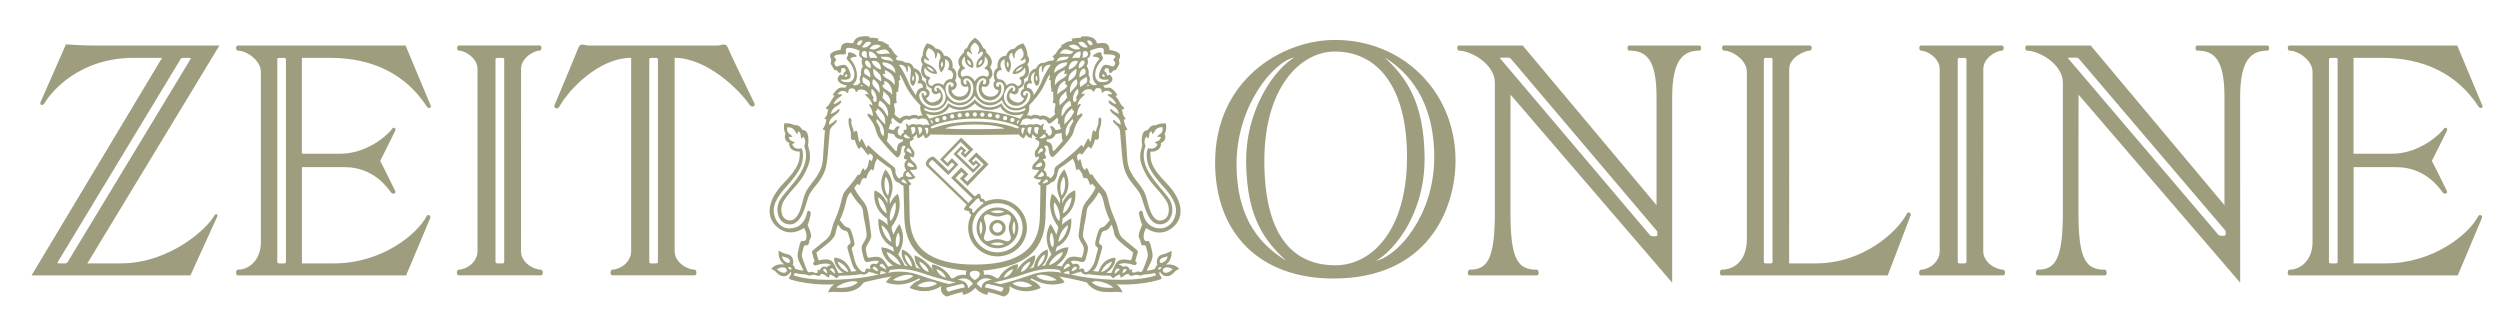 <svg width="193" height="24" viewBox="0 0 193 24" fill="none" xmlns="http://www.w3.org/2000/svg">
<g opacity="0.5" clip-path="url(#clip0)">
<path d="M41.763 20.819C41.183 20.819 40.221 20.261 40.221 19.391L40.226 5.325C40.226 4.455 41.233 3.903 41.676 3.903C41.834 3.903 41.851 3.509 41.676 3.509H35.413C35.239 3.509 35.26 3.903 35.413 3.903C35.856 3.903 36.863 4.45 36.863 5.325V19.386C36.863 20.255 35.993 20.813 35.413 20.813C35.26 20.813 35.195 21.256 35.413 21.256H41.763C41.982 21.262 41.916 20.819 41.763 20.819V20.819ZM38.925 20.212C38.925 20.277 38.87 20.332 38.81 20.332H38.372C38.307 20.332 38.252 20.277 38.252 20.212V4.587C38.252 4.521 38.307 4.472 38.372 4.472H38.81C38.875 4.472 38.925 4.526 38.925 4.587V20.212ZM25.476 4.466C28.714 4.466 31.301 5.686 32.974 8.256C33.073 8.404 33.319 8.327 33.264 8.185C33.182 7.977 31.312 3.515 31.312 3.515H18.35C18.175 3.515 18.197 3.908 18.35 3.908C19.045 3.908 20.139 4.669 20.139 5.538V18.718C20.139 19.982 19.307 20.819 18.35 20.819C18.197 20.819 18.175 21.262 18.35 21.262H31.35L33.221 16.821C33.286 16.651 33.04 16.482 32.931 16.695C32.198 18.101 29.441 20.332 25.815 20.332H23.311V12.905H26.614C28.78 12.905 29.873 14.42 30.174 14.841C30.316 15.038 30.617 14.961 30.502 14.721C30.393 14.48 29.354 12.418 29.354 12.418C29.354 12.418 30.393 10.356 30.502 10.116C30.612 9.875 30.377 9.76 30.251 9.973C30.125 10.187 28.523 11.866 26.264 11.866H23.305V4.466H25.476ZM22.075 20.212C22.075 20.277 22.02 20.332 21.96 20.332H21.522C21.457 20.332 21.407 20.277 21.407 20.212V4.587C21.407 4.521 21.462 4.472 21.522 4.472H21.96C22.025 4.472 22.075 4.526 22.075 4.587V20.212ZM16.54 16.651C16.031 17.614 13.122 20.332 9.326 20.332H6.745L16.939 3.515H7.336C6.187 3.515 5.088 3.422 5.088 3.422C5.088 3.422 3.305 7.501 3.141 7.852C3.026 8.103 3.283 8.223 3.442 7.955C3.928 7.135 6.061 4.466 10.333 4.466H12.509L2.435 21.262H14.702C14.702 21.262 16.671 16.952 16.764 16.733C16.857 16.514 16.644 16.454 16.54 16.651ZM5.05 20.332H4.514C4.448 20.332 4.431 20.277 4.47 20.212L13.931 4.581C13.97 4.515 14.057 4.466 14.117 4.466H14.653C14.719 4.466 14.735 4.521 14.697 4.581L5.235 20.212C5.197 20.277 5.115 20.332 5.05 20.332ZM58.247 7.988C58.154 7.78 56.371 4.144 56.196 3.69C56.032 3.252 55.698 3.515 55.397 3.515H45.449C45.148 3.515 44.815 3.258 44.651 3.69C44.476 4.149 42.901 7.917 42.808 8.125C42.715 8.333 43.032 8.508 43.191 8.218C43.874 6.982 46.188 4.466 48.725 4.466V19.386C48.725 20.255 47.856 20.813 47.276 20.813C47.123 20.813 47.057 21.256 47.276 21.256H53.625C53.844 21.256 53.779 20.813 53.625 20.813C53.046 20.813 52.083 20.255 52.083 19.386V4.466C54.539 4.466 57.038 6.883 57.858 8.081C58.044 8.355 58.34 8.196 58.247 7.988ZM50.792 20.212C50.792 20.277 50.738 20.332 50.678 20.332H50.24C50.174 20.332 50.125 20.277 50.125 20.212V4.587C50.125 4.521 50.18 4.472 50.24 4.472H50.678C50.743 4.472 50.792 4.526 50.792 4.587V20.212ZM183.865 4.466C187.102 4.466 189.689 5.686 191.363 8.256C191.461 8.404 191.713 8.327 191.653 8.185C191.571 7.977 189.7 3.515 189.7 3.515H176.739C176.564 3.515 176.586 3.908 176.739 3.908C177.433 3.908 178.527 4.669 178.527 5.538V18.718C178.527 19.982 177.696 20.819 176.739 20.819C176.586 20.819 176.564 21.262 176.739 21.262H189.739L191.609 16.821C191.68 16.651 191.428 16.482 191.319 16.695C190.586 18.101 187.824 20.332 184.204 20.332H181.699V12.905H185.002C187.168 12.905 188.262 14.42 188.563 14.841C188.705 15.038 189.006 14.961 188.891 14.721C188.781 14.48 187.742 12.418 187.742 12.418C187.742 12.418 188.781 10.356 188.891 10.116C189 9.875 188.765 9.76 188.639 9.973C188.513 10.187 186.911 11.866 184.652 11.866H181.694V4.466H183.865ZM180.463 20.212C180.463 20.277 180.414 20.332 180.348 20.332H179.911C179.845 20.332 179.796 20.277 179.796 20.212V4.587C179.796 4.521 179.845 4.472 179.911 4.472H180.348C180.414 4.472 180.463 4.526 180.463 4.587V20.212ZM154.649 20.819C154.07 20.819 153.107 20.261 153.107 19.391L153.112 5.33C153.112 4.461 154.119 3.908 154.562 3.908C154.715 3.908 154.737 3.515 154.562 3.515H148.294C148.119 3.515 148.141 3.908 148.294 3.908C148.743 3.908 149.744 4.455 149.744 5.33V19.391C149.744 20.261 148.874 20.819 148.294 20.819C148.141 20.819 148.076 21.262 148.294 21.262H154.644C154.863 21.262 154.802 20.819 154.649 20.819ZM151.811 20.212C151.811 20.277 151.756 20.332 151.691 20.332H151.253C151.187 20.332 151.138 20.277 151.138 20.212V4.587C151.138 4.521 151.193 4.472 151.253 4.472H151.691C151.756 4.472 151.811 4.526 151.811 4.587V20.212ZM175.054 3.515H169.618C169.443 3.515 169.465 3.908 169.618 3.908C170.887 3.908 171.729 4.504 171.729 7.485V15.836L161.404 3.515H156.476C156.301 3.515 156.323 3.908 156.476 3.908C157.351 3.908 159.254 4.909 159.254 6.391V16.405C159.254 20.086 158.636 20.819 157.307 20.819C157.154 20.819 157.088 21.262 157.307 21.262H162.497C162.716 21.262 162.65 20.819 162.497 20.819C161.043 20.819 160.457 20.086 160.457 16.405L160.463 7.305L172.943 21.825L172.938 7.485C172.938 4.543 173.846 3.908 175.054 3.908C175.207 3.908 175.229 3.515 175.054 3.515V3.515ZM171.822 18.101C171.822 18.265 171.33 18.204 171.27 18.139L159.692 4.543C159.637 4.477 159.642 4.45 159.708 4.45H160.326C160.414 4.45 160.507 4.554 160.561 4.619L171.762 17.756C171.817 17.822 171.827 17.893 171.827 17.991L171.822 18.101ZM131.204 3.515H125.767C125.592 3.515 125.614 3.908 125.767 3.908C127.036 3.908 127.884 4.504 127.884 7.485V15.836L117.553 3.515H112.625C112.45 3.515 112.472 3.908 112.625 3.908C113.5 3.908 115.404 4.909 115.404 6.391V16.405C115.404 20.086 114.791 20.819 113.457 20.819C113.303 20.819 113.238 21.262 113.457 21.262H118.647C118.865 21.262 118.8 20.819 118.647 20.819C117.192 20.819 116.607 20.086 116.607 16.405L116.612 7.305L129.093 21.825V7.485C129.093 4.543 130 3.908 131.204 3.908C131.357 3.908 131.379 3.515 131.204 3.515V3.515ZM127.949 18.139C127.949 18.303 127.457 18.243 127.397 18.177L115.841 4.543C115.786 4.477 115.792 4.45 115.857 4.45H116.475C116.563 4.45 116.656 4.554 116.711 4.619L127.884 17.794C127.939 17.86 127.949 17.931 127.949 18.029V18.139ZM103.065 3.083C98.914 3.083 93.806 6.216 93.806 12.533C93.806 18.068 97.306 21.502 102.94 21.502C110.246 21.502 112.368 16.121 112.368 12.38C112.368 7.124 108.343 3.083 103.065 3.083V3.083ZM95.463 12.664C95.463 8.18 98.296 4.767 99.937 4.428C98.482 5.265 96.114 8.387 96.202 12.664C96.284 16.668 97.509 18.5 99.297 20.13C97.509 19.014 95.463 17.133 95.463 12.664ZM97.607 12.418C97.607 6.785 100.364 3.979 103.054 3.979C106.287 3.979 108.622 6.626 108.622 12.123C108.622 17.75 105.92 20.48 103.093 20.48C100.216 20.48 97.607 18.707 97.607 12.418V12.418ZM106.243 20.13C107.698 19.293 110.017 16.432 109.978 12.156C109.94 8.059 108.677 6.058 106.888 4.428C108.677 5.544 110.722 7.687 110.722 12.156C110.722 16.64 107.884 19.785 106.243 20.13ZM147.211 16.498C146.479 17.904 143.821 20.332 140.2 20.332H138.122L138.127 5.325C138.127 4.455 139.298 3.903 139.741 3.903C139.894 3.903 139.916 3.509 139.741 3.509H133.068C132.893 3.509 132.915 3.903 133.068 3.903C133.763 3.903 134.857 4.663 134.857 5.533V18.467C134.857 20.146 133.861 20.819 132.904 20.819C132.751 20.819 132.729 21.262 132.904 21.262H145.735C145.735 21.262 147.43 16.793 147.501 16.624C147.572 16.454 147.321 16.285 147.211 16.498V16.498ZM136.837 20.212C136.837 20.277 136.782 20.332 136.722 20.332H136.284C136.219 20.332 136.169 20.277 136.169 20.212V4.587C136.169 4.521 136.224 4.472 136.284 4.472H136.722C136.787 4.472 136.837 4.526 136.837 4.587V20.212Z" fill="#3D3D00"></path>
<path d="M77.005 16.016C76.114 16.016 75.392 16.721 75.392 17.591C75.392 18.46 76.114 19.166 77.005 19.166C77.897 19.166 78.619 18.46 78.619 17.591C78.613 16.716 77.891 16.016 77.005 16.016ZM75.715 18.116C75.715 18.116 75.485 17.547 75.715 17.055C75.988 17.613 75.715 18.116 75.715 18.116ZM77.536 16.338C76.978 16.606 76.475 16.338 76.475 16.338C76.475 16.338 77.044 16.109 77.536 16.338ZM76.469 18.838C76.469 18.838 76.973 18.57 77.531 18.838C77.044 19.062 76.469 18.838 76.469 18.838ZM77.957 18.548C77.76 18.772 77.459 18.46 77 18.46C76.541 18.46 76.234 18.761 76.037 18.537C75.813 18.34 76.12 18.05 76.12 17.585C76.12 17.12 75.819 16.825 76.043 16.628C76.24 16.404 76.541 16.716 77 16.716C77.459 16.716 77.766 16.415 77.963 16.639C78.187 16.836 77.88 17.126 77.88 17.591C77.88 18.056 78.181 18.351 77.957 18.548ZM78.285 17.055C78.515 17.547 78.285 18.116 78.285 18.116C78.285 18.116 78.017 17.613 78.285 17.055Z" fill="#3D3D00"></path>
<path d="M77.006 15.368C76.678 15.368 76.372 15.434 76.087 15.554C76.045 15.52 76.008 15.479 75.978 15.434C75.907 15.275 75.781 15.363 75.781 15.363C75.781 15.363 75.699 15.188 75.683 15.056C75.661 14.931 75.535 14.92 75.431 15.024C75.332 15.128 75.245 15.16 75.245 15.16L73.768 13.738L74.228 13.263L74.43 13.454L74.102 13.793L74.693 14.362L76.317 12.677L75.371 11.764L74.742 12.409L75.157 12.814L75.349 12.612L75.475 12.732L75.141 13.077L73.889 11.868L74.222 11.524L74.348 11.644L74.157 11.846L74.512 12.185L75.141 11.534L74.195 10.621L72.571 12.306L73.161 12.874L73.49 12.535L73.692 12.727L73.232 13.197L72.16 12.163C72.002 12.01 71.767 12.152 71.641 12.289C71.515 12.426 71.389 12.672 71.548 12.831L74.627 15.8C74.627 15.8 74.594 15.888 74.496 15.992C74.397 16.096 74.408 16.227 74.534 16.238C74.665 16.254 74.846 16.331 74.846 16.331C74.846 16.331 74.764 16.462 74.922 16.528C74.944 16.533 74.966 16.555 74.988 16.577C74.829 16.878 74.742 17.217 74.742 17.578C74.742 18.803 75.759 19.793 77.011 19.793C78.264 19.793 79.281 18.803 79.281 17.578C79.27 16.364 78.258 15.368 77.006 15.368V15.368ZM71.767 12.765C71.668 12.672 71.679 12.601 71.805 12.475C71.865 12.409 71.947 12.295 72.084 12.431L73.205 13.514L73.987 12.699L73.49 12.218L73.139 12.579L72.855 12.306L74.157 10.955L74.813 11.589L74.512 11.901L74.408 11.802L74.583 11.622L74.211 11.266L73.61 11.89L75.125 13.356L75.726 12.732L75.338 12.36L75.163 12.541L75.037 12.42L75.338 12.109L75.945 12.694L74.66 14.028L74.425 13.799L74.758 13.449L74.211 12.918L73.429 13.733L75.081 15.33L74.758 15.664L71.767 12.765ZM75.043 16.139C74.972 16.052 74.906 16.123 74.851 16.063C74.813 16.024 74.824 15.964 74.9 15.888C74.993 15.784 75.201 15.565 75.316 15.456C75.431 15.341 75.519 15.27 75.584 15.335C75.65 15.401 75.6 15.467 75.688 15.554C75.775 15.642 75.852 15.51 75.929 15.707C75.409 16.063 75.168 16.44 75.168 16.44C74.944 16.309 75.119 16.232 75.043 16.139V16.139ZM77.006 19.481C75.934 19.481 75.065 18.633 75.065 17.583C75.065 16.539 75.934 15.685 77.006 15.685C78.078 15.685 78.948 16.533 78.948 17.583C78.942 18.633 78.073 19.481 77.006 19.481Z" fill="#3D3D00"></path>
<path d="M89.989 20.434C90.558 20.062 90.432 19.357 90.432 19.357C90.432 19.357 90.12 19.576 89.688 19.658C89.415 19.712 89.212 20.122 89.349 20.456C89.196 20.571 89.163 20.757 89.163 20.757C88.84 20.894 88.523 20.894 88.523 20.894C89.059 19.865 89.043 19.827 88.884 19.154C88.78 18.701 88.737 18.569 88.545 18.613C88.222 18.684 88.206 18.011 88.49 17.607C88.49 17.607 89.497 18.416 90.53 17.563C91.531 16.743 91.247 15.364 90.065 14.156C88.884 12.942 88.791 12.455 88.813 11.711C89.59 11.744 89.683 11.142 89.612 11.049C90.153 10.82 89.912 10.327 89.912 10.327C90.109 10.027 90.005 9.529 90.005 9.529C89.497 9.496 89.196 9.682 89.196 9.682C88.862 9.578 88.605 10.043 88.605 10.043C87.965 10.054 88.179 11.263 88.179 11.263C88.179 11.263 87.894 11.979 88.086 12.57C88.594 14.156 89.508 14.582 90.087 15.594C90.323 16.004 90.317 16.786 89.797 16.983C89.311 17.169 88.895 16.797 88.638 15.758C88.381 14.719 88.288 14.692 87.675 13.871C87.063 13.051 87.036 12.641 86.992 11.788C86.948 10.94 86.866 10.049 86.866 10.049C87.003 10.081 87.041 9.977 87.041 9.977C86.784 9.638 86.762 9.234 86.762 9.234C86.866 9.234 86.904 9.152 86.904 9.152C86.593 8.829 86.74 8.736 86.593 8.457C86.768 8.468 86.8 8.331 86.8 8.331C86.428 8.052 86.467 7.801 86.106 7.391C86.21 7.401 86.27 7.33 86.27 7.33C85.98 6.98 85.865 6.68 85.307 6.783L85.154 6.608C85.154 6.608 85.603 6.576 85.816 6.297C86.035 6.018 85.641 5.739 85.641 5.739C85.641 5.739 85.548 5.848 85.499 5.832C85.373 5.788 85.51 5.646 85.335 5.564C85.192 5.498 85.275 5.225 85.488 5.263C85.707 5.307 85.543 5.586 85.696 5.635C85.849 5.69 85.909 5.378 86.051 5.427C86.133 5.46 86.155 5.389 86.374 5.012C86.511 4.782 86.292 4.793 86.428 4.503C86.527 4.295 86.554 3.983 85.652 3.852C85.63 3.103 84.936 3.365 84.689 3.343C84.553 2.857 84.11 2.764 83.475 2.818L83.426 2.922C82.999 2.9 82.731 3.004 82.731 3.004L82.764 3.179C82.338 3.136 82.174 3.425 81.906 3.48L81.96 3.606C81.567 3.847 81.627 4.142 81.244 4.35L81.397 4.508L81.304 4.672C80.888 4.662 80.631 4.858 80.631 4.858C80.134 4.787 80.008 5.274 80.008 5.274C79.477 5.367 79.335 5.958 79.384 6.198C78.952 6.335 79.045 6.849 79.045 6.849C78.766 6.975 78.641 7.38 79.056 7.604C79.056 7.604 78.87 8.08 78.323 7.855C77.776 7.631 77.919 7.232 78.012 7.15C78.394 7.462 78.673 7.188 78.635 6.838C79.204 6.674 79.051 6.111 79.051 6.111C79.745 5.739 79.308 4.962 79.308 4.962C79.62 4.662 79.319 4.29 79.319 4.29C79.33 3.803 79.007 3.354 79.007 3.354C78.509 3.436 78.323 3.759 78.323 3.759C77.793 3.77 77.683 4.295 77.683 4.295C77.137 4.317 76.945 4.815 77.022 5.225C76.688 5.411 76.639 5.887 76.825 6.22C76.535 6.554 76.781 6.958 77.104 6.964C77.104 6.964 77.044 7.462 76.469 7.462C75.895 7.462 75.682 6.904 75.829 6.663C76.256 6.838 76.453 6.466 76.371 6.133C76.891 5.739 76.431 5.192 76.431 5.192C76.754 4.716 76.464 4.355 76.141 4.054C76.141 3.743 75.901 3.715 75.901 3.715C75.693 3.147 75.277 2.917 75.277 2.917C75.277 2.917 74.862 3.147 74.654 3.715C74.654 3.715 74.413 3.748 74.413 4.054C74.09 4.355 73.8 4.716 74.123 5.192C74.123 5.192 73.669 5.739 74.183 6.133C74.101 6.466 74.298 6.838 74.725 6.663C74.867 6.904 74.654 7.462 74.085 7.462C73.516 7.462 73.451 6.964 73.451 6.964C73.773 6.953 74.019 6.548 73.729 6.22C73.915 5.887 73.866 5.411 73.533 5.225C73.604 4.809 73.418 4.311 72.871 4.295C72.871 4.295 72.756 3.765 72.231 3.754C72.231 3.754 72.045 3.431 71.547 3.349C71.547 3.349 71.225 3.792 71.236 4.279C71.236 4.279 70.935 4.651 71.246 4.951C71.246 4.951 70.809 5.728 71.504 6.1C71.504 6.1 71.35 6.658 71.919 6.827C71.875 7.177 72.16 7.451 72.543 7.139C72.636 7.221 72.778 7.615 72.231 7.844C71.684 8.074 71.498 7.593 71.498 7.593C71.914 7.363 71.788 6.964 71.509 6.838C71.509 6.838 71.602 6.319 71.17 6.187C71.225 5.947 71.077 5.362 70.546 5.263C70.546 5.263 70.421 4.776 69.923 4.847C69.923 4.847 69.666 4.651 69.25 4.662L69.157 4.497L69.311 4.339C68.928 4.131 68.988 3.83 68.594 3.595L68.649 3.469C68.381 3.42 68.211 3.13 67.79 3.168L67.823 2.993C67.823 2.993 67.555 2.89 67.128 2.911L67.079 2.808C66.445 2.753 66.002 2.851 65.865 3.333C65.613 3.354 64.924 3.092 64.902 3.841C64 3.978 64.027 4.29 64.126 4.492C64.263 4.782 64.044 4.765 64.18 5.001C64.399 5.372 64.421 5.449 64.503 5.416C64.645 5.362 64.7 5.673 64.853 5.624C65.006 5.575 64.842 5.29 65.061 5.252C65.28 5.214 65.356 5.487 65.22 5.553C65.045 5.635 65.176 5.783 65.056 5.821C65.001 5.837 64.908 5.728 64.908 5.728C64.908 5.728 64.514 6.007 64.733 6.286C64.952 6.565 65.395 6.598 65.395 6.598L65.242 6.773C64.684 6.669 64.569 6.969 64.279 7.319C64.279 7.319 64.339 7.391 64.443 7.38C64.082 7.795 64.12 8.041 63.748 8.32C63.748 8.32 63.781 8.457 63.956 8.446C63.814 8.725 63.956 8.818 63.645 9.141C63.645 9.141 63.688 9.223 63.792 9.223C63.792 9.223 63.77 9.627 63.513 9.966C63.513 9.966 63.557 10.07 63.688 10.037C63.688 10.037 63.606 10.929 63.562 11.777C63.519 12.624 63.491 13.04 62.879 13.86C62.266 14.681 62.173 14.708 61.916 15.747C61.659 16.781 61.244 17.153 60.757 16.972C60.237 16.775 60.232 15.993 60.467 15.583C61.047 14.571 61.96 14.145 62.469 12.559C62.66 11.968 62.376 11.252 62.376 11.252C62.376 11.252 62.594 10.037 61.949 10.032C61.949 10.032 61.692 9.567 61.358 9.671C61.358 9.671 61.058 9.485 60.549 9.518C60.549 9.518 60.445 10.016 60.642 10.316C60.642 10.316 60.401 10.814 60.943 11.038C60.872 11.131 60.965 11.733 61.741 11.7C61.763 12.444 61.67 12.931 60.489 14.145C59.308 15.359 59.023 16.732 60.024 17.552C61.058 18.4 62.064 17.596 62.064 17.596C62.354 18 62.332 18.673 62.009 18.602C61.818 18.558 61.774 18.689 61.67 19.143C61.517 19.816 61.495 19.86 62.031 20.883C62.031 20.883 61.709 20.883 61.386 20.746C61.386 20.746 61.353 20.56 61.2 20.445C61.337 20.111 61.134 19.701 60.861 19.647C60.423 19.565 60.117 19.346 60.117 19.346C60.117 19.346 59.991 20.051 60.566 20.423C60.566 20.423 59.904 20.276 59.537 20.762C59.964 20.91 59.969 21.211 60.369 21.309C60.812 21.424 61.03 20.981 61.03 20.981C61.03 20.981 61.167 21.069 60.998 21.293C60.872 21.457 60.877 21.533 61.08 21.594C62.715 22.08 64.405 21.949 64.405 21.949C64.405 21.949 64.066 22.135 63.929 22.578C64.634 22.403 65.909 22.912 66.685 21.801C66.685 21.801 67.588 21.555 68.84 21.337C68.84 21.337 68.561 21.501 68.397 21.791C68.397 21.791 69.496 22.332 70.913 21.512C70.978 21.473 71.077 21.583 70.973 21.626C70.371 21.867 70.235 22.228 70.235 22.228C70.235 22.228 71.46 22.879 72.668 22.086C72.668 22.086 72.483 22.687 73.1 22.895C73.1 22.895 73.691 22.677 74.326 22.54C74.326 22.54 74.265 22.693 74.397 22.759C74.397 22.759 74.905 22.677 75.288 22.223C75.676 22.677 76.185 22.759 76.185 22.759C76.322 22.698 76.256 22.54 76.256 22.54C76.891 22.677 77.481 22.895 77.481 22.895C78.105 22.687 77.913 22.086 77.913 22.086C79.127 22.884 80.347 22.228 80.347 22.228C80.347 22.228 80.21 21.867 79.609 21.626C79.505 21.583 79.603 21.473 79.669 21.512C81.091 22.332 82.185 21.791 82.185 21.791C82.02 21.501 81.742 21.337 81.742 21.337C82.994 21.555 83.896 21.801 83.896 21.801C84.673 22.912 85.947 22.403 86.653 22.578C86.516 22.135 86.177 21.949 86.177 21.949C86.177 21.949 87.867 22.086 89.502 21.594C89.704 21.533 89.71 21.462 89.584 21.293C89.42 21.074 89.551 20.981 89.551 20.981C89.551 20.981 89.77 21.424 90.213 21.309C90.612 21.205 90.618 20.904 91.039 20.762C90.651 20.292 89.989 20.434 89.989 20.434V20.434ZM60.467 21.058C60.199 21.025 59.98 20.79 59.98 20.79C59.98 20.79 60.177 20.615 60.5 20.642C60.822 20.675 60.834 21.101 60.467 21.058V21.058ZM60.768 20.281C60.358 20.111 60.385 19.772 60.385 19.772C60.385 19.772 60.489 19.833 60.708 19.887C61.09 19.98 61.047 20.396 60.768 20.281ZM61.08 20.779C61.008 20.894 60.85 20.708 60.839 20.615C60.839 20.615 61.178 20.62 61.08 20.779ZM85.871 7.254C85.871 7.254 85.723 7.292 85.614 7.276C85.504 7.259 85.46 7.341 85.608 7.423C86.051 7.669 86.182 8.041 86.182 8.041C86.182 8.041 85.958 8.009 85.707 7.795C85.597 7.702 85.537 7.806 85.619 7.943C85.761 8.178 86.303 8.227 86.379 8.796C86.379 8.796 86.062 8.681 85.838 8.462C85.734 8.359 85.663 8.435 85.728 8.561C85.909 8.916 86.494 8.971 86.522 9.616C86.522 9.616 86.286 9.54 86.062 9.305C85.953 9.19 85.86 9.305 85.986 9.469C86.111 9.633 86.428 9.786 86.467 10.136C86.505 10.486 86.609 12.067 86.686 12.531C86.762 12.996 86.893 13.532 87.446 14.2C87.998 14.867 88.075 15.014 88.261 15.66C88.671 17.093 89.185 17.459 89.836 17.273C90.487 17.087 90.738 16.059 90.24 15.326C89.573 14.342 87.768 12.898 88.441 11.268C88.441 11.268 88.217 10.896 88.496 10.546C88.496 10.546 88.583 10.601 88.611 10.71C88.791 10.557 88.611 10.333 88.873 10.12C88.873 10.12 88.966 10.213 88.95 10.355C89.158 10.3 89.097 9.802 89.748 9.819C89.819 10.393 89.469 10.267 89.338 10.579C89.338 10.579 89.54 10.524 89.622 10.59C89.524 10.978 89.251 10.852 89.136 11.022C89.136 11.022 89.267 11.027 89.355 11.137C89.355 11.137 89.223 11.618 88.649 11.432C88.649 11.432 88.485 11.602 88.534 12.154C88.578 12.674 88.704 13.155 89.688 14.271C90.033 14.664 90.787 15.441 90.787 16.234C90.787 16.972 90.268 17.629 89.579 17.629C88.709 17.629 88.332 17 88.217 16.409C88.168 16.163 87.889 16.256 87.938 16.54C88.009 16.967 88.173 17.372 88.173 17.372C88.173 17.372 88.058 17.607 87.965 17.896C87.872 18.192 87.889 18.296 87.971 18.433C88.118 18.662 88.009 18.974 88.282 18.936C88.447 18.914 88.447 18.985 88.518 19.22C88.665 19.729 88.632 19.756 88.534 20.04C88.436 20.33 88.261 20.784 88.195 20.904C88.069 21.129 87.949 20.866 87.708 20.997C87.511 21.107 87.282 21.019 87.435 20.828C87.435 20.828 87.325 20.751 87.243 20.861C87.243 20.861 87.096 20.396 86.707 20.604C86.707 20.604 86.522 20.401 86.352 20.456C86.352 20.456 86.543 20.144 87.561 20.462C87.725 20.511 87.856 20.243 87.637 20.166C87.637 20.166 87.801 19.63 87.823 19.532C87.845 19.433 87.894 19.401 87.714 19.253C86.582 18.301 86.489 18.351 86.341 17.765C86.193 17.175 86.122 17.076 85.936 16.622C85.46 15.452 85.581 15.053 85.247 14.675C84.558 13.91 84.306 13.45 84.306 13.45C84.306 13.45 84.246 13.445 84.23 13.51C83.989 13.33 84.099 13.139 83.874 12.958C83.874 12.958 83.798 13.002 83.781 13.149C83.431 12.892 83.519 12.449 83.388 12.28C83.388 12.28 83.3 12.318 83.262 12.444C83.262 12.444 83.147 12.242 83.147 12.159C83.147 12.072 83.103 12.017 83.246 11.902C83.393 11.788 83.448 11.831 83.486 11.963C83.705 11.782 83.803 11.536 84.028 11.312C84.028 11.312 84.137 11.361 84.214 11.498C84.214 11.498 84.416 11.224 84.542 10.77C84.749 10.809 84.859 10.77 84.837 10.492C84.788 9.966 85.045 9.841 85.017 9.212C85.007 8.988 84.793 9.064 84.799 9.245C84.821 9.748 84.657 9.759 84.607 10.196C84.296 9.808 84.334 10.349 84.203 10.94C84.203 10.94 84.121 10.907 84.077 10.77C84 10.513 83.896 10.913 83.617 11.388C83.546 11.208 83.53 11.093 83.317 11.35C83.098 11.607 82.321 12.269 81.572 12.816C81.288 13.024 81.474 13.199 81.348 13.461C81.26 13.642 81.102 13.778 81.102 13.778C81.102 13.778 81.003 13.598 80.806 13.609C80.806 13.609 80.856 13.259 80.56 13.122C80.56 13.122 80.932 12.652 80.489 12.307C80.763 12.214 80.856 12.247 80.631 11.848C80.631 11.848 80.877 11.607 80.609 11.29C80.867 11.11 80.943 11.356 80.965 11.591C80.998 11.93 81.167 12.247 81.353 12.078C81.556 11.892 82.48 10.934 82.731 10.502C82.989 10.07 82.857 9.737 83.513 8.96C83.634 8.818 83.513 8.681 83.388 8.796C83.311 8.867 83.147 8.933 83.147 8.933C83.147 8.933 83.125 8.528 83.388 8.167C83.497 8.019 83.404 7.932 83.185 8.134C83.185 8.134 83.153 7.806 83.672 7.369C83.814 7.248 83.721 7.183 83.481 7.27C83.481 7.27 83.579 6.975 83.907 6.904C84.235 6.833 84.334 6.958 84.35 7.019C84.367 7.079 84.481 7.095 84.493 7.019C84.503 6.942 84.591 6.762 84.826 6.8C85.061 6.838 85.045 6.991 85.045 7.062C85.045 7.133 85.094 7.199 85.16 7.117C85.258 6.997 85.63 6.898 85.871 7.254V7.254ZM86.975 20.861C86.839 21.014 86.664 21.112 86.664 21.112C86.631 20.904 86.8 20.751 86.8 20.751C86.975 20.757 86.975 20.861 86.975 20.861V20.861ZM86.117 19.898C86.117 19.898 85.187 19.843 84.81 20.959C84.81 20.959 84.536 20.976 84.372 20.904C84.372 20.904 84.591 20.801 84.728 20.374C84.864 19.947 84.996 19.483 85.078 19.198C85.187 18.815 84.755 18.952 84.864 18.597C85.056 17.968 85.012 17.902 85.242 17.825C85.471 17.754 85.543 17.771 85.816 17.333C85.816 17.333 85.953 17.645 86.007 18C86.062 18.356 86.363 18.624 87.479 19.494C87.479 19.494 87.424 19.822 87.314 20.095C86.144 19.876 86.226 20.232 85.789 21.074C85.789 21.074 85.597 21.09 85.406 21.047C85.406 21.041 86.122 20.697 86.117 19.898V19.898ZM85.023 21.003C85.1 20.664 85.488 20.292 85.843 20.199C85.75 20.576 85.379 20.915 85.023 21.003ZM86.248 20.719C86.423 20.73 86.445 20.811 86.445 20.811C86.199 21.019 86.062 21.145 86.062 21.145C86.013 20.861 86.248 20.719 86.248 20.719V20.719ZM80.325 14.331C80.325 14.331 80.303 15.682 80.281 16.666C80.249 18.329 79.647 20.423 75.25 20.423C70.853 20.423 70.257 18.329 70.224 16.666C70.202 15.676 70.18 14.331 70.18 14.331C70.295 14.276 70.361 14.194 70.361 14.194C70.147 14.003 70.082 13.844 70.082 13.844C70.525 13.915 70.678 13.68 70.678 13.68C70.361 13.341 70.246 13.117 70.246 13.117C70.53 13.149 70.782 13.056 70.782 13.056C70.836 12.526 70.284 12.504 70.257 12.083C70.388 12.094 70.503 12.176 70.503 12.176C70.831 11.492 70.114 11.492 70.262 10.907C70.481 10.836 70.579 10.672 70.579 10.672C70.531 10.662 70.484 10.644 70.443 10.617C70.689 10.513 70.754 10.338 70.754 10.338C70.825 10.519 70.825 10.672 70.825 10.672C71.175 10.612 71.279 10.366 71.279 10.366C71.318 10.524 71.443 10.683 71.443 10.683C71.722 10.585 71.821 10.382 71.821 10.382C71.821 10.382 73.68 10.42 75.239 10.42C76.798 10.42 78.657 10.382 78.657 10.382C78.657 10.382 78.755 10.579 79.034 10.683C79.034 10.683 79.16 10.524 79.198 10.366C79.198 10.366 79.302 10.612 79.652 10.672C79.652 10.672 79.652 10.519 79.724 10.338C79.724 10.338 79.789 10.513 80.035 10.617C80.035 10.617 79.986 10.65 79.893 10.672C79.893 10.672 79.992 10.831 80.21 10.907C80.358 11.492 79.647 11.492 79.97 12.176C79.97 12.176 80.085 12.094 80.216 12.083C80.188 12.499 79.636 12.526 79.691 13.056C79.691 13.056 79.942 13.149 80.227 13.117C80.227 13.117 80.112 13.341 79.795 13.68C79.795 13.68 79.948 13.915 80.391 13.844C80.391 13.844 80.325 14.003 80.112 14.194C80.145 14.188 80.216 14.276 80.325 14.331ZM69.934 13.56C69.934 13.56 69.879 13.341 70.103 13.264C70.103 13.264 70.224 13.45 70.415 13.62C70.415 13.62 70.213 13.751 69.934 13.56ZM70.027 14.167C70.027 14.167 69.775 14.172 69.595 14.014C69.595 14.014 69.6 13.866 69.737 13.844C69.743 13.844 69.907 13.937 70.027 14.167ZM67.692 9.179C68.512 9.95 68.189 10.524 68.189 10.524C68.189 10.524 67.96 10.284 67.949 10.016C67.938 9.748 67.632 9.359 67.632 9.359C67.703 9.305 67.692 9.179 67.692 9.179ZM67.566 8.588C67.746 8.577 67.719 8.364 67.719 8.364C67.719 8.364 67.987 8.544 68.167 8.818C68.403 9.168 68.288 9.228 68.353 9.605C67.823 9.19 67.566 8.588 67.566 8.588ZM67.298 6.855C67.298 6.855 67.67 7.09 67.681 7.675C67.686 7.894 67.473 7.992 67.38 7.653L67.462 7.538C67.462 7.538 67.156 7.216 67.298 6.855V6.855ZM66.658 5.93C66.658 5.93 66.795 6.051 66.992 6.16C67.303 6.335 67.09 6.734 67.09 6.734C67.09 6.734 67.035 6.641 66.729 6.466C66.499 6.335 66.576 5.98 66.658 5.93V5.93ZM66.625 6.647C66.625 6.647 66.538 6.669 66.417 6.625L66.527 6.526C66.527 6.526 66.549 6.598 66.625 6.647V6.647ZM66.948 4.459C66.538 4.47 66.445 4.18 66.565 4.022C66.685 3.863 66.937 3.951 66.915 4.104C66.893 4.251 66.948 4.459 66.948 4.459ZM66.778 5.728C66.631 5.646 66.702 5.083 67.013 5.389C67.221 5.597 67.183 5.98 67.183 5.98C67.183 5.98 67.03 5.865 66.778 5.728V5.728ZM66.844 5.012C66.669 4.727 66.877 4.541 67.079 4.771C67.281 5.006 67.216 5.269 67.216 5.269C67.216 5.269 66.97 5.208 66.844 5.012ZM67.194 4.481C67.194 4.481 67.041 4.328 67.101 3.967C67.101 3.967 67.571 3.989 67.73 4.492C67.73 4.492 67.473 4.426 67.194 4.481ZM67.413 5.29C67.724 5.569 68.091 5.684 68.02 6.286C67.522 5.958 67.38 5.826 67.413 5.29ZM67.894 7.183C67.566 6.691 67.194 6.636 67.402 6.111C67.402 6.111 68.02 6.368 67.894 7.183ZM67.298 4.716C67.763 4.612 68.009 4.951 68.009 5.367C68.009 5.362 67.429 5.247 67.298 4.716V4.716ZM67.823 8.162C67.823 8.162 67.796 7.954 67.921 7.768C68.742 8.255 68.545 8.988 68.545 8.988C68.31 8.73 68.315 8.479 67.823 8.162V8.162ZM68.299 5.411C68.299 5.411 69.207 5.662 69.053 6.576C68.775 6.051 68.228 6.116 68.14 5.679C68.14 5.679 68.271 5.728 68.364 5.706C68.364 5.712 68.299 5.564 68.299 5.411V5.411ZM68.288 6.231C68.966 6.526 68.884 7.319 68.884 7.319C68.654 6.969 68.189 6.942 68.113 6.576C68.2 6.576 68.282 6.499 68.282 6.499C68.228 6.373 68.288 6.231 68.288 6.231V6.231ZM68.189 7.024C68.507 7.38 68.807 7.429 68.709 8.129C68.709 8.129 68.337 7.834 68.113 7.516C68.113 7.516 68.217 7.358 68.189 7.024ZM68.55 10.267C68.55 10.267 68.736 10.322 69.015 10.355C69.015 10.355 69.13 10.798 69.699 10.759C69.737 10.929 69.688 10.934 69.546 10.984C69.403 11.033 69.272 11.142 69.239 11.58C69.234 11.695 69.168 11.695 69.064 11.574L68.468 10.891C68.468 10.885 68.572 10.573 68.55 10.267V10.267ZM69.546 10.492C69.185 10.404 69.311 9.988 69.387 9.912C69.458 9.841 69.48 9.682 69.305 9.748C68.993 9.868 69.13 10.076 68.928 10.037C68.725 9.999 68.6 9.95 68.6 9.95C68.698 9.748 68.72 9.534 68.72 9.534C68.769 9.584 68.873 9.523 68.873 9.523C68.72 9.217 68.906 9.091 68.906 9.091C68.906 9.091 69.19 9.365 69.371 9.485C69.513 9.584 69.595 9.518 69.622 9.469C69.83 9.059 70.191 9.261 70.191 9.261C70.634 8.988 70.891 9.228 70.891 9.228C71.34 9.009 71.597 9.283 71.597 9.283L71.766 9.655C71.498 9.567 71.257 9.671 71.257 9.671C71.039 9.534 70.716 9.622 70.716 9.622C70.355 9.48 70.164 9.72 70.164 9.72C70.043 9.551 69.868 9.463 69.956 9.688C70.01 9.83 70.027 10.049 69.89 10.027C69.754 10.005 69.688 10.081 69.803 10.218C69.611 10.284 69.546 10.492 69.546 10.492V10.492ZM82.371 5.679C82.283 6.116 81.736 6.045 81.457 6.576C81.304 5.662 82.212 5.411 82.212 5.411C82.212 5.564 82.146 5.706 82.146 5.706C82.239 5.728 82.371 5.679 82.371 5.679V5.679ZM83.596 4.104C83.574 3.956 83.825 3.863 83.946 4.022C84.066 4.18 83.973 4.47 83.563 4.459C83.563 4.459 83.617 4.251 83.596 4.104V4.104ZM83.781 6.466C83.475 6.641 83.421 6.734 83.421 6.734C83.421 6.734 83.213 6.335 83.519 6.16C83.71 6.051 83.853 5.93 83.853 5.93C83.935 5.98 84.011 6.335 83.781 6.466V6.466ZM83.984 6.526L84.093 6.625C83.973 6.663 83.885 6.647 83.885 6.647C83.962 6.598 83.984 6.526 83.984 6.526ZM83.333 5.98C83.333 5.98 83.295 5.597 83.503 5.389C83.814 5.083 83.885 5.646 83.738 5.728C83.481 5.865 83.333 5.98 83.333 5.98ZM83.661 5.012C83.535 5.208 83.289 5.269 83.289 5.269C83.289 5.269 83.224 5.006 83.426 4.771C83.634 4.541 83.842 4.727 83.661 5.012ZM83.317 4.481C83.038 4.426 82.781 4.492 82.781 4.492C82.934 3.989 83.41 3.967 83.41 3.967C83.47 4.322 83.317 4.481 83.317 4.481V4.481ZM83.131 7.653C83.038 7.992 82.83 7.894 82.83 7.675C82.841 7.09 83.213 6.855 83.213 6.855C83.355 7.216 83.049 7.544 83.049 7.544L83.131 7.653ZM82.879 9.359C82.879 9.359 82.573 9.748 82.562 10.016C82.551 10.284 82.321 10.524 82.321 10.524C82.321 10.524 81.999 9.95 82.819 9.179C82.819 9.179 82.808 9.305 82.879 9.359V9.359ZM82.152 9.6C82.217 9.228 82.103 9.168 82.338 8.812C82.518 8.539 82.786 8.359 82.786 8.359C82.786 8.359 82.759 8.572 82.939 8.583C82.945 8.588 82.688 9.19 82.152 9.6ZM82.617 7.183C82.491 6.368 83.109 6.111 83.109 6.111C83.317 6.636 82.945 6.691 82.617 7.183ZM83.213 4.716C83.082 5.252 82.502 5.367 82.502 5.367C82.502 4.951 82.748 4.612 83.213 4.716V4.716ZM83.098 5.29C83.131 5.826 82.983 5.958 82.491 6.286C82.42 5.679 82.792 5.569 83.098 5.29ZM82.589 7.768C82.715 7.948 82.688 8.162 82.688 8.162C82.195 8.479 82.206 8.73 81.966 8.993C81.966 8.988 81.769 8.255 82.589 7.768ZM82.042 10.885L81.446 11.569C81.342 11.689 81.277 11.689 81.271 11.574C81.238 11.142 81.113 11.027 80.965 10.978C80.817 10.929 80.773 10.924 80.812 10.754C81.381 10.792 81.496 10.349 81.496 10.349C81.774 10.316 81.96 10.262 81.96 10.262C81.939 10.573 82.042 10.885 82.042 10.885V10.885ZM82.398 7.516C82.174 7.834 81.802 8.129 81.802 8.129C81.703 7.429 82.004 7.38 82.321 7.024C82.294 7.358 82.398 7.516 82.398 7.516V7.516ZM81.627 7.319C81.627 7.319 81.539 6.532 82.223 6.231C82.223 6.231 82.283 6.373 82.234 6.499C82.234 6.499 82.316 6.576 82.403 6.576C82.321 6.942 81.856 6.969 81.627 7.319V7.319ZM81.605 9.091C81.605 9.091 81.791 9.217 81.638 9.523C81.638 9.523 81.742 9.578 81.791 9.534C81.791 9.534 81.813 9.753 81.911 9.95C81.911 9.95 81.78 9.999 81.583 10.037C81.381 10.076 81.517 9.868 81.206 9.748C81.031 9.682 81.052 9.835 81.124 9.912C81.195 9.983 81.326 10.404 80.965 10.492C80.965 10.492 80.899 10.284 80.708 10.218C80.823 10.081 80.757 9.999 80.62 10.027C80.484 10.054 80.5 9.835 80.555 9.688C80.642 9.463 80.467 9.551 80.347 9.72C80.347 9.72 80.156 9.48 79.795 9.622C79.795 9.622 79.472 9.534 79.253 9.671C79.253 9.671 79.013 9.567 78.745 9.655L78.914 9.283C78.914 9.283 79.171 9.009 79.62 9.228C79.62 9.228 79.877 8.988 80.32 9.261C80.32 9.261 80.681 9.059 80.888 9.469C80.916 9.523 80.992 9.584 81.14 9.485C81.32 9.365 81.605 9.091 81.605 9.091V9.091ZM80.145 11.897C80.128 11.602 80.369 11.438 80.369 11.438C80.544 11.438 80.522 11.656 80.522 11.656C80.303 11.744 80.145 11.897 80.145 11.897ZM80.434 12.789C80.156 12.98 79.926 12.86 79.926 12.86C80.101 12.602 80.341 12.537 80.341 12.537C80.506 12.602 80.434 12.789 80.434 12.789V12.789ZM80.227 10.645C80.495 10.519 80.571 10.355 80.571 10.355C80.773 10.409 80.746 10.541 80.746 10.541C80.467 10.787 80.227 10.645 80.227 10.645ZM80.117 10.36C79.729 10.262 79.866 9.846 79.866 9.846C80.008 9.726 80.205 9.868 80.205 9.868C80.095 10.13 80.117 10.36 80.117 10.36ZM79.652 9.83C79.581 10.037 79.532 10.388 79.532 10.388C79.193 10.13 79.374 9.846 79.374 9.846C79.483 9.775 79.652 9.83 79.652 9.83ZM79.116 9.89C79.002 10.13 78.974 10.404 78.974 10.404C78.772 10.169 78.876 9.89 78.876 9.89C78.985 9.813 79.116 9.89 79.116 9.89ZM75.255 9.387C73.341 9.387 72.264 9.819 72.045 9.89C71.826 9.961 71.804 9.797 71.957 9.726C72.111 9.655 73.385 9.152 75.255 9.152C77.126 9.152 78.394 9.655 78.548 9.726C78.701 9.797 78.679 9.961 78.46 9.89C78.247 9.819 77.169 9.387 75.255 9.387ZM77.558 9.923C77.558 9.923 77.049 9.972 75.255 9.972C73.456 9.972 72.953 9.923 72.953 9.923C72.953 9.923 73.467 9.611 75.255 9.611C77.049 9.611 77.558 9.923 77.558 9.923ZM71.815 9.294C71.826 9.288 71.837 9.288 71.854 9.288C71.947 9.288 72.018 9.359 72.018 9.452C72.018 9.496 72.001 9.54 71.968 9.567L71.815 9.294ZM72.193 9.261C72.193 9.173 72.264 9.097 72.357 9.097C72.45 9.097 72.521 9.168 72.521 9.261C72.521 9.304 72.504 9.346 72.473 9.377C72.442 9.408 72.4 9.425 72.357 9.425C72.313 9.425 72.272 9.408 72.241 9.377C72.21 9.346 72.193 9.304 72.193 9.261V9.261ZM72.751 9.119C72.751 9.031 72.822 8.955 72.915 8.955C73.002 8.955 73.079 9.026 73.079 9.119C73.079 9.162 73.061 9.204 73.031 9.235C73 9.266 72.958 9.283 72.915 9.283C72.822 9.283 72.751 9.212 72.751 9.119ZM73.341 8.982C73.341 8.895 73.412 8.818 73.505 8.818C73.593 8.818 73.669 8.889 73.669 8.982C73.669 9.004 73.665 9.025 73.657 9.045C73.648 9.065 73.636 9.083 73.621 9.098C73.606 9.113 73.588 9.125 73.568 9.134C73.548 9.142 73.527 9.146 73.505 9.146C73.484 9.146 73.462 9.142 73.442 9.134C73.422 9.125 73.404 9.113 73.389 9.098C73.374 9.083 73.362 9.065 73.354 9.045C73.345 9.025 73.341 9.004 73.341 8.982V8.982ZM73.921 8.895C73.921 8.807 73.992 8.73 74.085 8.73C74.178 8.73 74.249 8.802 74.249 8.895C74.249 8.982 74.178 9.059 74.085 9.059C73.992 9.059 73.921 8.988 73.921 8.895ZM74.511 8.851C74.511 8.763 74.583 8.687 74.676 8.687C74.763 8.687 74.84 8.758 74.84 8.851C74.84 8.944 74.769 9.015 74.676 9.015C74.583 9.009 74.511 8.938 74.511 8.851ZM75.091 8.834C75.091 8.747 75.162 8.67 75.255 8.67C75.348 8.67 75.419 8.741 75.419 8.834C75.419 8.927 75.348 8.998 75.255 8.998C75.162 8.998 75.091 8.922 75.091 8.834ZM75.671 8.851C75.671 8.763 75.742 8.687 75.835 8.687C75.928 8.687 75.999 8.758 75.999 8.851C75.999 8.944 75.928 9.015 75.835 9.015C75.742 9.015 75.671 8.938 75.671 8.851ZM76.262 8.895C76.262 8.807 76.333 8.73 76.426 8.73C76.513 8.73 76.59 8.802 76.59 8.895C76.59 8.938 76.573 8.98 76.542 9.011C76.511 9.041 76.469 9.059 76.426 9.059C76.382 9.059 76.34 9.041 76.31 9.011C76.279 8.98 76.262 8.938 76.262 8.895V8.895ZM76.847 8.982C76.847 8.895 76.918 8.818 77.011 8.818C77.104 8.818 77.175 8.889 77.175 8.982C77.175 9.07 77.104 9.146 77.011 9.146C76.918 9.146 76.847 9.07 76.847 8.982ZM77.432 9.119C77.432 9.031 77.503 8.955 77.596 8.955C77.689 8.955 77.76 9.026 77.76 9.119C77.76 9.206 77.689 9.283 77.596 9.283C77.503 9.283 77.432 9.212 77.432 9.119ZM77.99 9.261C77.99 9.173 78.061 9.097 78.154 9.097C78.247 9.097 78.318 9.168 78.318 9.261C78.318 9.348 78.247 9.425 78.154 9.425C78.061 9.425 77.99 9.348 77.99 9.261ZM78.548 9.573C78.532 9.558 78.519 9.541 78.51 9.521C78.502 9.501 78.498 9.479 78.498 9.458C78.498 9.37 78.57 9.294 78.662 9.294C78.673 9.294 78.69 9.294 78.701 9.299L78.548 9.573ZM75.255 8.506C73.478 8.506 71.75 9.168 71.75 9.168L71.476 8.763C71.476 8.763 71.952 9.004 72.515 8.834C73.133 8.648 73.27 8.233 73.27 8.233C73.27 8.233 73.697 8.555 74.342 8.473C74.856 8.408 75.255 7.987 75.255 7.987C75.255 7.987 75.66 8.408 76.169 8.473C76.814 8.555 77.241 8.233 77.241 8.233C77.241 8.233 77.372 8.654 77.995 8.834C78.559 9.004 79.034 8.763 79.034 8.763L78.761 9.168C78.761 9.168 77.033 8.506 75.255 8.506V8.506ZM79.111 8.517C78.679 8.774 77.667 8.829 77.312 7.959C77.312 7.959 76.896 8.353 76.24 8.277C75.687 8.216 75.255 7.669 75.255 7.669C75.255 7.669 74.823 8.211 74.271 8.271C73.62 8.342 73.199 7.954 73.199 7.954C72.844 8.823 71.832 8.769 71.4 8.512C71.29 8.446 71.34 8.32 71.454 8.37C71.569 8.419 71.886 8.594 72.351 8.495C72.975 8.359 73.15 7.713 73.15 7.713C73.15 7.713 73.631 8.249 74.337 8.102C74.933 7.976 75.25 7.38 75.25 7.38C75.25 7.38 75.573 7.976 76.163 8.102C76.869 8.249 77.35 7.713 77.35 7.713C77.35 7.713 77.525 8.364 78.148 8.495C78.613 8.599 78.93 8.424 79.051 8.37C79.171 8.32 79.22 8.452 79.111 8.517V8.517ZM71.542 10.404C71.542 10.404 71.509 10.13 71.4 9.89C71.4 9.89 71.531 9.819 71.64 9.89C71.635 9.89 71.739 10.169 71.542 10.404V10.404ZM70.978 10.388C70.978 10.388 70.929 10.043 70.858 9.83C70.858 9.83 71.028 9.775 71.137 9.846C71.137 9.846 71.312 10.13 70.978 10.388ZM70.3 9.873C70.3 9.873 70.492 9.731 70.639 9.852C70.639 9.852 70.776 10.273 70.388 10.366C70.388 10.36 70.415 10.13 70.3 9.873V9.873ZM69.939 10.355C69.939 10.355 70.021 10.519 70.284 10.645C70.284 10.645 70.043 10.792 69.759 10.541C69.764 10.541 69.743 10.409 69.939 10.355ZM70.142 11.438C70.142 11.438 70.382 11.596 70.366 11.897C70.366 11.897 70.207 11.744 69.989 11.656C69.989 11.656 69.967 11.438 70.142 11.438ZM70.164 12.542C70.164 12.542 70.404 12.608 70.579 12.865C70.579 12.865 70.355 12.985 70.071 12.794C70.076 12.789 70.005 12.602 70.164 12.542ZM80.095 13.62C80.287 13.45 80.407 13.264 80.407 13.264C80.631 13.346 80.577 13.56 80.577 13.56C80.298 13.751 80.095 13.62 80.095 13.62ZM80.768 13.844C80.905 13.866 80.91 14.014 80.91 14.014C80.724 14.172 80.478 14.167 80.478 14.167C80.604 13.937 80.768 13.844 80.768 13.844ZM85.285 5.919C85.154 5.969 84.99 5.854 85.176 5.717C85.318 5.805 85.285 5.919 85.285 5.919ZM84.941 3.693C85.187 3.672 85.247 3.803 85.209 4.022C85.187 4.131 85.176 4.208 85.439 4.202C86.068 4.18 86.193 4.339 86.057 4.47C85.958 4.563 85.898 4.634 86.029 4.733C86.188 4.853 86.024 5.187 85.849 5.121C85.324 4.924 85.165 4.94 84.963 5.4C84.76 5.859 84.711 6.248 85.597 6.138C85.597 6.138 85.581 6.368 85.012 6.335C84.443 6.308 84.339 5.416 85.034 4.689C85.198 4.519 85.171 4.426 85.061 4.317C85.05 4.109 85.05 3.918 84.651 4.109C84.296 4.279 84.323 4.399 84.531 4.388C84.739 4.377 84.886 4.536 84.886 4.536C84.886 4.536 84.542 4.864 84.4 5.444C84.203 6.264 84.678 6.521 84.678 6.521C84.678 6.521 84.389 6.74 84.093 6.351C84.093 6.351 84.23 6.012 84.033 5.788C84.033 5.788 84.142 5.471 83.885 5.094C83.885 5.094 84.077 4.902 83.946 4.514C83.946 4.514 84.323 4.355 84.142 3.918C84.142 3.923 84.503 3.732 84.941 3.693V3.693ZM84.367 3.415L84.175 3.508C84.051 3.419 83.962 3.289 83.924 3.141C84.23 3.026 84.367 3.415 84.367 3.415V3.415ZM83.984 3.628C83.667 3.803 83.278 3.436 83.262 3.272C83.689 3.081 83.781 3.464 83.984 3.628ZM83.382 3.754C83.382 3.754 83.038 3.994 82.502 3.551C82.502 3.551 82.999 3.212 83.382 3.754ZM82.879 3.961C82.688 4.361 82.174 4.076 81.813 4.142C82.174 3.491 82.655 4.022 82.879 3.961ZM82.513 4.366C82.387 4.765 81.867 4.558 81.55 4.782C81.731 4.251 82.124 4.432 82.513 4.366ZM82.387 4.809C82.398 5.219 81.72 5.279 81.386 5.64C81.397 4.793 82.387 4.809 82.387 4.809ZM81.156 7.062C81.156 7.062 81.222 7.112 81.32 7.079C81.271 7.369 81.375 7.544 81.271 7.926C81.271 7.926 81.359 7.981 81.463 7.965C81.528 8.326 81.309 8.446 81.463 8.802C81.463 8.802 81.331 8.982 81.041 9.146C81.041 9.146 80.664 8.791 80.298 8.966C80.298 8.966 79.904 8.725 79.587 8.966C79.587 8.966 79.472 8.867 79.27 8.916C79.27 8.916 79.527 8.583 79.45 8.129C79.45 8.129 79.931 7.664 80.314 7.09C80.697 6.516 80.801 6.056 81.025 5.761C81.025 5.761 81.102 5.947 80.976 6.127C80.976 6.127 81.031 6.204 81.129 6.215C81.063 6.68 81.216 6.805 81.156 7.062V7.062ZM80.019 5.832C80.095 5.941 80.117 6.182 80.041 6.253C79.942 6.193 79.893 5.947 80.019 5.832ZM79.559 6.439C79.652 6.461 79.713 6.406 79.641 6.297C79.527 6.122 79.549 5.712 79.909 5.542C79.909 5.542 79.609 6.231 80.024 6.636C80.024 6.636 80.254 6.587 80.249 6.182C80.243 5.679 80.046 5.187 80.467 5.066C80.467 5.066 80.38 5.258 80.434 5.498C80.456 5.58 80.549 5.564 80.544 5.416C80.538 5.269 80.708 4.951 81.118 5.006C81.118 5.006 80.845 5.4 80.626 5.821C80.407 6.248 80.374 6.543 79.811 7.358C79.811 7.358 79.751 6.778 79.313 6.789C79.204 6.576 79.362 6.39 79.559 6.439V6.439ZM78.356 6.975C78.274 7.133 78.088 7.03 78.187 6.92C78.252 6.844 78.187 6.685 78.028 6.822C77.612 7.194 77.574 7.921 78.187 8.123C78.794 8.32 79.33 7.828 79.357 7.281C79.362 7.155 79.209 7.101 79.209 7.276C79.209 7.445 78.898 7.396 78.991 7.177C79.122 6.871 79.598 7.041 79.543 7.423C79.456 8.047 78.805 8.501 78.126 8.304C77.448 8.107 77.268 7.237 77.875 6.691C78.116 6.477 78.498 6.707 78.356 6.975V6.975ZM77.776 4.76C77.886 4.837 77.908 5.055 77.815 5.23C77.689 5.066 77.689 4.858 77.776 4.76V4.76ZM77.355 5.405C77.137 5.077 77.224 4.634 77.574 4.585C77.574 4.585 77.437 5.263 77.87 5.602C77.87 5.602 78.241 5.11 77.902 4.476C77.902 4.476 77.88 4.142 78.143 4.065C78.143 4.065 78.17 4.361 78.28 4.503C78.312 4.547 78.351 4.47 78.329 4.339C78.296 4.158 78.493 3.792 78.849 3.732C78.849 3.732 79.259 4.235 78.827 4.552C78.755 4.607 78.799 4.716 78.892 4.678C79.051 4.612 79.133 4.508 79.133 4.508C79.133 4.508 79.286 4.787 79.029 4.891C78.132 5.252 78.176 5.706 78.176 5.706C78.176 5.706 78.734 5.815 79.122 5.219C79.231 5.569 79.144 5.848 78.788 5.941C78.684 5.969 78.662 6.062 78.761 6.127C78.909 6.22 78.903 6.603 78.564 6.652C78.564 6.652 78.23 6.204 77.683 6.592C77.683 6.592 77.558 6.078 77.071 6.122C76.814 5.897 76.934 5.372 77.355 5.405V5.405ZM78.952 5.143C78.903 5.307 78.602 5.52 78.406 5.526C78.493 5.334 78.75 5.148 78.952 5.143ZM76.081 6.461C75.994 6.57 75.829 6.483 75.89 6.379C75.994 6.193 75.841 6.133 75.715 6.297C75.392 6.718 75.551 7.533 76.174 7.713C76.765 7.883 77.159 7.418 77.246 7.177C77.334 6.937 77.328 6.483 77.169 6.521C77.06 6.548 77.169 6.669 77.082 6.696C76.896 6.756 76.798 6.423 77.044 6.346C77.29 6.269 77.432 6.444 77.487 6.603C77.645 7.068 77.208 8.08 76.223 7.894C75.305 7.724 75.233 6.652 75.534 6.258C75.868 5.821 76.3 6.133 76.081 6.461V6.461ZM74.435 5.329C74.55 5.301 74.501 5.225 74.446 5.192C74.112 4.979 74.249 4.525 74.495 4.355C74.391 5.176 75.113 5.241 75.113 5.241C75.113 5.241 75.283 4.809 74.84 4.426C74.621 4.235 74.583 4.071 74.698 3.989C74.763 3.94 74.873 4.065 74.944 4.126C75.026 4.202 75.091 4.158 75.026 4.071C74.692 3.633 75.261 3.283 75.261 3.283C75.261 3.283 75.824 3.633 75.49 4.071C75.425 4.158 75.49 4.197 75.573 4.126C75.638 4.065 75.753 3.94 75.819 3.989C75.933 4.071 75.895 4.235 75.676 4.426C75.233 4.809 75.403 5.241 75.403 5.241C75.403 5.241 76.119 5.176 76.016 4.355C76.262 4.519 76.398 4.979 76.065 5.192C76.01 5.225 75.961 5.301 76.076 5.329C76.327 5.383 76.453 5.766 76.212 5.941C75.95 5.783 75.54 5.794 75.255 6.275C74.976 5.788 74.561 5.783 74.298 5.941C74.058 5.766 74.183 5.383 74.435 5.329V5.329ZM74.681 4.612C74.807 4.629 74.987 4.831 74.965 5.028C74.747 5.012 74.637 4.7 74.681 4.612V4.612ZM75.54 5.028C75.518 4.831 75.704 4.623 75.824 4.612C75.868 4.7 75.758 5.012 75.54 5.028ZM73.429 6.701C73.341 6.674 73.451 6.548 73.341 6.526C73.188 6.488 73.177 6.942 73.265 7.183C73.352 7.423 73.746 7.883 74.337 7.719C74.96 7.544 75.119 6.729 74.796 6.302C74.67 6.138 74.517 6.198 74.621 6.384C74.681 6.488 74.517 6.576 74.43 6.466C74.211 6.138 74.643 5.821 74.982 6.275C75.283 6.669 75.212 7.735 74.293 7.91C73.308 8.096 72.871 7.084 73.029 6.619C73.084 6.455 73.226 6.286 73.472 6.362C73.719 6.428 73.615 6.762 73.429 6.701V6.701ZM72.734 4.76C72.822 4.858 72.822 5.066 72.696 5.23C72.603 5.055 72.625 4.837 72.734 4.76V4.76ZM71.952 6.647C71.613 6.598 71.602 6.215 71.755 6.122C71.854 6.056 71.832 5.969 71.728 5.936C71.372 5.837 71.285 5.558 71.394 5.208C71.777 5.805 72.34 5.695 72.34 5.695C72.34 5.695 72.379 5.247 71.487 4.88C71.23 4.776 71.383 4.497 71.383 4.497C71.383 4.497 71.465 4.601 71.624 4.667C71.722 4.711 71.761 4.596 71.689 4.541C71.257 4.229 71.668 3.721 71.668 3.721C72.023 3.781 72.22 4.153 72.187 4.328C72.16 4.465 72.204 4.536 72.236 4.492C72.346 4.35 72.373 4.054 72.373 4.054C72.63 4.131 72.614 4.465 72.614 4.465C72.28 5.099 72.647 5.591 72.647 5.591C73.079 5.247 72.942 4.574 72.942 4.574C73.292 4.623 73.379 5.066 73.161 5.394C73.576 5.367 73.702 5.887 73.456 6.105C72.964 6.067 72.844 6.576 72.844 6.576C72.286 6.198 71.952 6.647 71.952 6.647ZM71.558 5.143C71.766 5.148 72.023 5.334 72.105 5.526C71.903 5.52 71.602 5.307 71.558 5.143ZM71.52 7.177C71.613 7.396 71.301 7.445 71.301 7.276C71.301 7.106 71.143 7.155 71.148 7.281C71.175 7.828 71.706 8.32 72.318 8.123C72.925 7.926 72.893 7.194 72.477 6.822C72.318 6.685 72.253 6.844 72.318 6.92C72.417 7.03 72.231 7.133 72.149 6.975C72.012 6.707 72.395 6.477 72.636 6.696C73.243 7.243 73.062 8.112 72.384 8.309C71.706 8.506 71.055 8.047 70.968 7.429C70.913 7.041 71.394 6.871 71.52 7.177ZM70.492 5.832C70.623 5.947 70.568 6.193 70.47 6.253C70.393 6.187 70.41 5.941 70.492 5.832V5.832ZM69.972 5.416C69.967 5.564 70.06 5.58 70.082 5.498C70.136 5.258 70.049 5.066 70.049 5.066C70.47 5.187 70.273 5.679 70.267 6.182C70.262 6.587 70.492 6.636 70.492 6.636C70.907 6.226 70.607 5.542 70.607 5.542C70.968 5.717 70.99 6.122 70.875 6.297C70.803 6.406 70.864 6.466 70.957 6.439C71.153 6.39 71.307 6.576 71.208 6.789C70.771 6.778 70.71 7.358 70.71 7.358C70.142 6.543 70.109 6.248 69.89 5.821C69.671 5.394 69.403 5.006 69.403 5.006C69.803 4.951 69.978 5.274 69.972 5.416V5.416ZM69.19 7.084C69.289 7.112 69.354 7.068 69.354 7.068C69.294 6.811 69.453 6.685 69.376 6.226C69.475 6.215 69.529 6.138 69.529 6.138C69.403 5.958 69.48 5.772 69.48 5.772C69.704 6.062 69.808 6.521 70.191 7.095C70.574 7.669 71.055 8.134 71.055 8.134C70.978 8.588 71.236 8.922 71.236 8.922C71.033 8.873 70.918 8.971 70.918 8.971C70.601 8.73 70.207 8.971 70.207 8.971C69.841 8.802 69.464 9.152 69.464 9.152C69.174 8.988 69.043 8.807 69.043 8.807C69.196 8.452 68.977 8.331 69.043 7.97C69.146 7.987 69.234 7.932 69.234 7.932C69.13 7.549 69.239 7.374 69.19 7.084V7.084ZM69.124 5.64C68.791 5.274 68.113 5.219 68.124 4.809C68.124 4.809 69.114 4.793 69.124 5.64ZM68.96 4.782C68.643 4.558 68.124 4.76 67.998 4.366C68.386 4.432 68.78 4.251 68.96 4.782ZM68.703 4.142C68.337 4.076 67.828 4.361 67.637 3.961C67.856 4.022 68.337 3.491 68.703 4.142ZM68.009 3.551C67.473 3.994 67.128 3.754 67.128 3.754C67.511 3.212 68.009 3.551 68.009 3.551ZM67.249 3.272C67.232 3.436 66.844 3.797 66.527 3.628C66.729 3.464 66.817 3.081 67.249 3.272V3.272ZM66.587 3.141C66.587 3.141 66.549 3.349 66.335 3.508L66.144 3.415C66.144 3.415 66.281 3.026 66.587 3.141V3.141ZM65.329 5.717C65.52 5.859 65.351 5.969 65.22 5.919C65.22 5.919 65.192 5.805 65.329 5.717ZM64.913 6.138C65.799 6.248 65.75 5.854 65.548 5.4C65.345 4.946 65.192 4.924 64.662 5.121C64.487 5.187 64.323 4.853 64.481 4.733C64.613 4.634 64.547 4.563 64.454 4.47C64.317 4.339 64.443 4.18 65.072 4.202C65.329 4.213 65.318 4.131 65.302 4.022C65.263 3.803 65.323 3.672 65.57 3.693C66.007 3.726 66.368 3.923 66.368 3.923C66.188 4.361 66.565 4.519 66.565 4.519C66.434 4.913 66.625 5.099 66.625 5.099C66.368 5.476 66.478 5.794 66.478 5.794C66.281 6.018 66.417 6.357 66.417 6.357C66.122 6.745 65.832 6.526 65.832 6.526C65.832 6.526 66.308 6.269 66.111 5.449C65.969 4.869 65.624 4.541 65.624 4.541C65.624 4.541 65.772 4.383 65.98 4.394C66.188 4.404 66.221 4.284 65.859 4.115C65.455 3.923 65.455 4.115 65.449 4.322C65.34 4.432 65.318 4.525 65.477 4.694C66.166 5.422 66.067 6.308 65.499 6.34C64.93 6.368 64.913 6.138 64.913 6.138V6.138ZM61.987 20.046C61.889 19.762 61.856 19.734 62.004 19.226C62.075 18.985 62.075 18.914 62.239 18.941C62.507 18.979 62.403 18.668 62.551 18.438C62.638 18.301 62.649 18.197 62.556 17.902C62.463 17.607 62.348 17.377 62.348 17.377C62.348 17.377 62.513 16.972 62.584 16.546C62.627 16.261 62.354 16.168 62.305 16.414C62.19 17.005 61.807 17.634 60.937 17.634C60.248 17.634 59.729 16.978 59.729 16.239C59.729 15.446 60.483 14.67 60.828 14.276C61.812 13.16 61.938 12.679 61.982 12.159C62.026 11.607 61.867 11.438 61.867 11.438C61.293 11.624 61.162 11.142 61.162 11.142C61.249 11.033 61.38 11.027 61.38 11.027C61.266 10.858 60.992 10.978 60.894 10.595C60.981 10.535 61.184 10.585 61.184 10.585C61.052 10.273 60.702 10.399 60.773 9.824C61.424 9.808 61.364 10.306 61.572 10.36C61.555 10.218 61.648 10.125 61.648 10.125C61.911 10.333 61.736 10.557 61.911 10.716C61.944 10.606 62.026 10.552 62.026 10.552C62.305 10.902 62.08 11.274 62.08 11.274C62.753 12.903 60.948 14.347 60.281 15.332C59.783 16.064 60.035 17.093 60.686 17.279C61.337 17.465 61.851 17.098 62.261 15.665C62.447 15.02 62.523 14.872 63.076 14.205C63.628 13.538 63.759 13.002 63.836 12.537C63.913 12.072 64.016 10.492 64.055 10.142C64.093 9.791 64.41 9.638 64.536 9.474C64.662 9.31 64.569 9.195 64.459 9.31C64.235 9.545 64 9.622 64 9.622C64.022 8.977 64.613 8.922 64.793 8.566C64.859 8.435 64.788 8.364 64.684 8.468C64.459 8.687 64.142 8.802 64.142 8.802C64.219 8.238 64.76 8.184 64.902 7.948C64.984 7.812 64.924 7.708 64.815 7.801C64.563 8.014 64.345 8.047 64.345 8.047C64.345 8.047 64.476 7.675 64.919 7.429C65.067 7.347 65.017 7.265 64.913 7.281C64.804 7.298 64.656 7.259 64.656 7.259C64.897 6.904 65.269 7.002 65.384 7.144C65.449 7.226 65.499 7.161 65.499 7.09C65.499 7.019 65.482 6.866 65.717 6.827C65.953 6.789 66.046 6.969 66.051 7.046C66.056 7.123 66.177 7.106 66.188 7.046C66.204 6.986 66.302 6.86 66.631 6.931C66.959 7.002 67.057 7.298 67.057 7.298C66.817 7.21 66.724 7.276 66.86 7.396C67.38 7.839 67.347 8.162 67.347 8.162C67.128 7.959 67.041 8.041 67.145 8.194C67.407 8.555 67.385 8.96 67.385 8.96C67.385 8.96 67.221 8.889 67.145 8.823C67.019 8.709 66.899 8.845 67.019 8.988C67.681 9.764 67.544 10.098 67.801 10.53C68.058 10.962 68.977 11.919 69.179 12.105C69.365 12.274 69.535 11.957 69.567 11.618C69.589 11.377 69.666 11.137 69.923 11.317C69.65 11.634 69.901 11.875 69.901 11.875C69.677 12.269 69.77 12.242 70.038 12.335C69.595 12.674 69.967 13.149 69.967 13.149C69.671 13.292 69.721 13.636 69.721 13.636C69.524 13.631 69.425 13.806 69.425 13.806C69.425 13.806 69.261 13.669 69.179 13.489C69.053 13.226 69.239 13.056 68.955 12.843C68.206 12.296 67.429 11.634 67.21 11.377C66.992 11.12 66.975 11.235 66.91 11.416C66.631 10.934 66.532 10.541 66.45 10.798C66.412 10.934 66.324 10.967 66.324 10.967C66.193 10.377 66.231 9.835 65.92 10.223C65.865 9.78 65.701 9.775 65.728 9.272C65.734 9.091 65.52 9.015 65.51 9.239C65.477 9.868 65.734 9.994 65.69 10.519C65.668 10.798 65.778 10.836 65.985 10.798C66.111 11.257 66.313 11.525 66.313 11.525C66.39 11.383 66.499 11.339 66.499 11.339C66.724 11.563 66.828 11.815 67.041 11.99C67.079 11.859 67.134 11.809 67.281 11.93C67.429 12.045 67.38 12.099 67.38 12.187C67.38 12.274 67.265 12.471 67.265 12.471C67.256 12.437 67.241 12.404 67.219 12.376C67.198 12.348 67.17 12.325 67.139 12.307C67.008 12.477 67.096 12.92 66.746 13.177C66.729 13.029 66.653 12.985 66.653 12.985C66.428 13.166 66.538 13.357 66.297 13.538C66.281 13.467 66.221 13.478 66.221 13.478C66.221 13.478 65.974 13.937 65.28 14.703C64.941 15.08 65.061 15.479 64.591 16.65C64.41 17.098 64.334 17.202 64.186 17.793C64.038 18.383 63.945 18.329 62.813 19.28C62.633 19.428 62.682 19.461 62.704 19.559C62.726 19.658 62.89 20.194 62.89 20.194C62.671 20.27 62.808 20.538 62.966 20.489C63.984 20.172 64.175 20.483 64.175 20.483C64.005 20.429 63.82 20.631 63.82 20.631C63.431 20.423 63.284 20.888 63.284 20.888C63.196 20.779 63.092 20.855 63.092 20.855C63.245 21.047 63.021 21.134 62.819 21.025C62.578 20.894 62.452 21.156 62.332 20.932C62.261 20.79 62.086 20.336 61.987 20.046V20.046ZM65.433 19.198C65.515 19.483 65.646 19.947 65.783 20.374C65.92 20.801 66.138 20.904 66.138 20.904C65.974 20.976 65.701 20.959 65.701 20.959C65.323 19.843 64.394 19.898 64.394 19.898C64.383 20.697 65.105 21.041 65.105 21.041C64.913 21.085 64.722 21.069 64.722 21.069C64.284 20.226 64.367 19.871 63.196 20.09C63.087 19.816 63.032 19.488 63.032 19.488C64.148 18.619 64.448 18.356 64.503 17.995C64.558 17.64 64.695 17.328 64.695 17.328C64.968 17.765 65.039 17.749 65.269 17.82C65.499 17.891 65.449 17.957 65.646 18.591C65.756 18.947 65.329 18.81 65.433 19.198V19.198ZM65.488 21.003C65.132 20.915 64.76 20.576 64.667 20.199C65.023 20.292 65.411 20.664 65.488 21.003ZM64.448 21.14C64.448 21.14 64.312 21.014 64.066 20.806C64.066 20.806 64.088 20.724 64.263 20.713C64.257 20.719 64.498 20.861 64.448 21.14ZM63.847 21.107C63.847 21.107 63.672 21.014 63.535 20.855C63.535 20.855 63.535 20.751 63.71 20.74C63.71 20.746 63.88 20.904 63.847 21.107ZM64.563 22.206C64.76 21.938 65.87 21.523 66.215 21.796C66.106 21.938 65.542 22.31 64.563 22.206ZM64.716 21.588C62.228 21.692 61.255 21.244 61.255 21.244L61.369 21.079C61.927 21.216 62.135 21.14 62.365 21.244C62.594 21.348 62.633 21.107 63.081 21.276C63.24 21.337 63.311 21.276 63.404 21.14C63.508 21.14 63.716 21.233 63.809 21.337C63.896 21.435 64.066 21.441 64.027 21.369C63.984 21.298 64.071 21.194 64.071 21.194C64.071 21.194 64.279 21.227 64.503 21.424C64.656 21.555 64.64 21.391 64.793 21.287C65.87 21.287 66.461 21.162 66.461 21.162C66.904 21.298 67.074 20.965 67.074 20.965C67.238 21.058 67.374 21.047 67.374 21.047C67.593 21.172 67.861 21.183 67.861 21.183C67.861 21.183 66.746 21.501 64.716 21.588V21.588ZM67.358 20.697C67.358 20.697 67.413 20.582 67.533 20.582C67.533 20.582 67.79 20.735 67.774 20.943C67.774 20.943 67.495 20.883 67.358 20.697V20.697ZM67.697 20.396C67.238 20.265 67.079 20.522 67.21 20.79C66.724 20.593 66.817 20.926 66.817 20.926C66.817 20.926 66.724 21.063 66.549 20.97C66.45 20.921 66.177 20.631 66.062 20.347C65.947 20.068 65.876 19.63 65.772 19.313C65.668 18.99 66.024 19.127 65.958 18.744C65.914 18.482 65.799 18.061 65.69 17.782C65.575 17.503 65.389 17.618 65.181 17.41C65.034 17.262 64.831 16.983 64.831 16.983C64.831 16.983 65.11 16.529 65.329 15.523C65.449 14.971 65.69 14.839 65.69 14.839C65.69 14.839 65.887 15.293 66.385 15.802C66.549 15.971 66.614 16.103 66.642 16.485C66.674 16.868 66.828 17.355 66.882 17.902C66.904 18.154 66.959 18.258 66.74 18.608C66.483 19.023 66.439 19.083 66.685 19.953C66.756 20.199 66.871 20.27 67.046 20.221C67.495 20.106 67.708 20.084 67.872 20.21C67.741 20.248 67.697 20.396 67.697 20.396ZM67.916 21.183C67.916 21.183 67.987 21.058 67.976 20.926C67.976 20.926 68.233 20.926 68.419 21.079C68.424 21.079 68.102 21.162 67.916 21.183ZM67.905 20.533C67.905 20.533 67.927 20.369 68.102 20.358C68.102 20.358 68.403 20.565 68.403 20.823C68.403 20.817 68.184 20.675 67.905 20.533ZM67.161 19.882C66.97 19.92 66.97 19.898 66.882 19.499C66.789 19.1 66.866 19.061 67.041 18.75C67.183 18.498 67.287 18.34 67.249 18.104C67.216 17.869 67.101 16.868 67.008 16.393C66.91 15.922 66.893 15.846 66.363 15.178C66.084 14.834 65.947 14.5 65.947 14.5L66.199 14.188C66.253 14.265 66.357 14.287 66.357 14.287C66.488 14.128 66.456 13.866 66.663 13.751C66.751 13.724 66.844 13.795 66.844 13.795C67.013 13.56 66.855 13.516 67.254 13.062C67.342 13.073 67.385 13.182 67.385 13.182C67.56 12.963 67.413 12.81 67.708 12.258C67.954 12.433 68.304 12.723 68.567 12.887C68.829 13.051 68.807 13.089 68.917 13.521C69.064 14.123 69.387 14.09 69.387 14.09C69.475 14.232 69.748 14.336 69.748 14.336L69.814 16.77C69.896 19.849 72.018 20.642 74.626 20.899C74.522 21.074 74.577 21.233 74.577 21.233C74.577 21.233 74.09 21.123 73.697 21.419C73.543 21.533 73.434 21.479 73.434 21.479C72.844 20.494 71.985 20.412 71.985 20.412C71.804 20.544 72.16 21.101 72.16 21.101C71.575 19.991 70.601 19.712 70.601 19.712C70.574 20.418 71.055 20.762 71.055 20.762L70.71 20.648C70.475 19.444 69.639 19.269 69.639 19.269C69.48 20.051 70.082 20.544 70.082 20.544L69.841 20.5C69.682 20.084 69.343 19.647 69.343 19.647C70.136 18.279 69.42 17.3 69.42 17.3C69.114 17.716 68.977 18.132 68.977 18.132C68.856 17.825 68.818 17.53 68.818 17.53C69.874 16.119 69.305 14.965 69.305 14.965C68.889 15.244 68.698 15.753 68.698 15.753L68.681 15.37C69.332 13.981 68.348 13.084 68.348 13.084C67.555 14.495 68.496 15.37 68.496 15.37L68.512 15.736C68.178 14.872 67.517 14.697 67.517 14.697C67.298 16.19 68.485 16.874 68.485 16.874C68.496 17.142 68.539 17.377 68.539 17.377C68.217 17.027 67.812 16.874 67.812 16.874C67.713 18.619 68.922 19.072 68.922 19.072C68.999 19.264 69.026 19.439 69.026 19.439C68.485 19.078 68.031 19.105 68.031 19.105C68.151 20.068 68.971 20.511 68.971 20.511C68.736 20.522 68.561 20.593 68.561 20.593C68.14 19.855 67.932 19.723 67.161 19.882V19.882ZM73.029 21.43C72.663 21.375 72.379 21.058 72.291 20.779C72.499 20.839 72.854 20.986 73.029 21.43ZM71.695 20.997C71.329 20.943 70.978 20.418 70.973 20.204C71.285 20.281 71.679 20.719 71.695 20.997ZM70.421 20.587C70.054 20.445 69.814 19.838 69.846 19.647C70.175 19.778 70.404 20.308 70.421 20.587ZM69.529 20.473C69.174 20.385 68.539 19.942 68.452 19.461C68.911 19.565 69.453 20.133 69.529 20.473ZM69.349 17.946C69.584 18.356 69.403 19.045 69.234 19.089C69.031 18.744 69.223 18.077 69.349 17.946ZM68.807 18.679C68.321 18.443 68.031 17.568 68.064 17.377C68.6 17.721 68.791 18.4 68.807 18.679V18.679ZM68.556 15.102C68.222 14.796 68.233 13.893 68.381 13.647C68.731 14.03 68.676 14.828 68.556 15.102ZM68.747 17.054C68.545 16.715 68.884 15.813 69.114 15.616C69.278 15.999 68.982 16.923 68.747 17.054ZM68.452 16.475C67.938 16.196 67.763 15.419 67.796 15.228C68.31 15.528 68.435 16.201 68.452 16.475ZM68.944 21.626C69.141 21.386 70.158 21.036 70.503 21.309C70.393 21.451 69.781 21.812 68.944 21.626ZM70.831 22.064C71.077 21.796 71.93 21.566 72.335 21.9C72.187 22.02 71.449 22.354 70.831 22.064ZM70.869 21.205C69.639 20.773 68.561 21.063 68.561 21.063L68.725 20.833C69.732 20.691 70.361 20.79 71.564 21.205C72.554 21.55 73.779 21.807 73.779 21.807L73.27 21.933C73.27 21.927 72.466 21.763 70.869 21.205V21.205ZM73.232 22.518C73.024 22.425 73.057 22.206 73.057 22.206C73.658 22.042 74.282 21.916 74.282 21.916C74.479 21.971 74.479 22.184 74.479 22.184C74.479 22.184 73.904 22.288 73.232 22.518V22.518ZM74.736 22.25C74.714 21.61 73.937 21.61 73.937 21.61C74.758 21.216 75.108 21.922 75.108 21.922L74.736 22.25ZM75.255 20.904C75.808 20.904 75.731 21.38 75.255 21.621C74.779 21.38 74.703 20.904 75.255 20.904ZM75.775 22.25L75.403 21.916C75.403 21.916 75.753 21.211 76.573 21.605C76.573 21.605 75.797 21.605 75.775 22.25V22.25ZM77.279 22.518C76.606 22.288 76.037 22.184 76.037 22.184C76.037 22.184 76.037 21.965 76.234 21.916C76.234 21.916 76.858 22.042 77.454 22.206C77.454 22.206 77.487 22.425 77.279 22.518ZM79.68 22.064C79.056 22.354 78.323 22.02 78.17 21.9C78.586 21.566 79.434 21.791 79.68 22.064ZM80.008 21.309C80.352 21.036 81.37 21.391 81.567 21.626C80.73 21.812 80.117 21.451 80.008 21.309ZM79.641 21.205C78.044 21.763 77.235 21.933 77.235 21.933L76.727 21.807C76.727 21.807 77.951 21.55 78.941 21.205C80.145 20.79 80.773 20.686 81.78 20.833L81.944 21.063C81.949 21.058 80.872 20.773 79.641 21.205ZM77.481 21.43C77.656 20.986 78.012 20.839 78.219 20.779C78.132 21.058 77.848 21.38 77.481 21.43ZM78.816 20.997C78.832 20.719 79.226 20.281 79.537 20.204C79.527 20.423 79.182 20.943 78.816 20.997ZM80.09 20.587C80.106 20.308 80.336 19.778 80.664 19.647C80.697 19.838 80.456 20.445 80.09 20.587ZM82.059 19.461C81.971 19.942 81.337 20.385 80.981 20.473C81.058 20.133 81.599 19.565 82.059 19.461V19.461ZM81.162 17.946C81.282 18.077 81.474 18.75 81.277 19.089C81.113 19.04 80.927 18.356 81.162 17.946ZM81.545 20.5C81.545 20.5 82.365 20.057 82.485 19.094C82.485 19.094 82.031 19.067 81.49 19.428C81.49 19.428 81.517 19.253 81.594 19.061C81.594 19.061 82.797 18.608 82.704 16.863C82.704 16.863 82.305 17.021 81.977 17.366C81.977 17.366 82.02 17.131 82.031 16.863C82.031 16.863 83.218 16.179 82.999 14.686C82.999 14.686 82.338 14.861 82.004 15.725L82.02 15.359C82.02 15.359 82.961 14.484 82.168 13.073C82.168 13.073 81.184 13.975 81.84 15.359L81.824 15.742C81.824 15.742 81.632 15.239 81.216 14.954C81.216 14.954 80.648 16.103 81.703 17.519C81.703 17.519 81.671 17.814 81.545 18.121C81.545 18.121 81.403 17.711 81.102 17.29C81.102 17.29 80.385 18.268 81.178 19.636C81.178 19.636 80.834 20.073 80.681 20.489L80.434 20.533C80.434 20.533 81.036 20.04 80.877 19.258C80.877 19.258 80.041 19.433 79.805 20.637L79.466 20.751C79.466 20.751 79.948 20.407 79.92 19.701C79.92 19.701 78.941 19.98 78.362 21.09C78.362 21.09 78.717 20.533 78.537 20.401C78.537 20.401 77.683 20.478 77.087 21.468C77.087 21.468 76.978 21.523 76.825 21.408C76.431 21.112 75.944 21.222 75.944 21.222C75.944 21.222 76.005 21.058 75.901 20.888C78.504 20.631 80.631 19.838 80.713 16.759L80.779 14.325C80.779 14.325 81.052 14.221 81.14 14.079C81.14 14.079 81.463 14.112 81.61 13.51C81.714 13.078 81.698 13.04 81.96 12.876C82.223 12.712 82.573 12.422 82.819 12.247C83.114 12.799 82.967 12.958 83.142 13.171C83.142 13.171 83.185 13.056 83.273 13.051C83.678 13.505 83.519 13.549 83.683 13.784C83.683 13.784 83.781 13.713 83.864 13.74C84.071 13.855 84.039 14.117 84.17 14.276C84.17 14.276 84.274 14.26 84.328 14.178L84.58 14.489C84.58 14.489 84.438 14.823 84.164 15.168C83.634 15.829 83.612 15.906 83.519 16.382C83.421 16.857 83.311 17.858 83.273 18.093C83.24 18.329 83.338 18.487 83.481 18.739C83.656 19.05 83.732 19.089 83.639 19.488C83.552 19.887 83.546 19.909 83.36 19.871C82.584 19.712 82.376 19.843 81.966 20.571C81.955 20.582 81.78 20.511 81.545 20.5ZM82.447 17.377C82.48 17.568 82.19 18.443 81.703 18.679C81.72 18.4 81.911 17.721 82.447 17.377ZM81.763 17.054C81.528 16.923 81.233 15.999 81.397 15.616C81.627 15.813 81.966 16.715 81.763 17.054ZM82.13 13.642C82.278 13.888 82.288 14.796 81.955 15.096C81.835 14.828 81.78 14.03 82.13 13.642ZM82.059 16.475C82.075 16.196 82.201 15.523 82.715 15.228C82.748 15.425 82.578 16.201 82.059 16.475ZM82.086 21.079C82.272 20.926 82.529 20.926 82.529 20.926C82.518 21.063 82.589 21.183 82.589 21.183C82.409 21.162 82.086 21.079 82.086 21.079V21.079ZM82.108 20.817C82.108 20.56 82.409 20.352 82.409 20.352C82.584 20.363 82.606 20.527 82.606 20.527C82.321 20.675 82.108 20.817 82.108 20.817V20.817ZM83.464 20.221C83.639 20.265 83.76 20.199 83.825 19.953C84.077 19.083 84.033 19.023 83.771 18.608C83.552 18.258 83.601 18.154 83.628 17.902C83.683 17.355 83.836 16.863 83.869 16.485C83.902 16.103 83.962 15.971 84.126 15.802C84.624 15.293 84.821 14.839 84.821 14.839C84.821 14.839 85.061 14.971 85.182 15.523C85.4 16.529 85.679 16.983 85.679 16.983C85.679 16.983 85.471 17.262 85.329 17.41C85.121 17.618 84.936 17.503 84.821 17.782C84.701 18.093 84.611 18.416 84.553 18.744C84.493 19.127 84.843 18.99 84.739 19.313C84.635 19.636 84.564 20.068 84.449 20.347C84.334 20.626 84.055 20.915 83.962 20.97C83.787 21.063 83.694 20.926 83.694 20.926C83.694 20.926 83.787 20.593 83.3 20.79C83.431 20.522 83.273 20.265 82.814 20.396C82.814 20.396 82.77 20.248 82.638 20.21C82.803 20.084 83.016 20.106 83.464 20.221V20.221ZM83.153 20.697C83.016 20.883 82.737 20.948 82.737 20.948C82.715 20.74 82.972 20.587 82.972 20.587C83.098 20.582 83.153 20.697 83.153 20.697V20.697ZM84.296 21.796C84.64 21.523 85.75 21.938 85.947 22.206C84.963 22.31 84.405 21.938 84.296 21.796ZM85.794 21.588C83.765 21.506 82.655 21.183 82.655 21.183C82.655 21.183 82.923 21.172 83.142 21.047C83.142 21.047 83.278 21.058 83.442 20.965C83.442 20.965 83.606 21.298 84.055 21.162C84.055 21.162 84.646 21.287 85.723 21.287C85.876 21.391 85.865 21.55 86.013 21.424C86.243 21.227 86.445 21.194 86.445 21.194C86.445 21.194 86.527 21.298 86.489 21.369C86.445 21.441 86.62 21.435 86.707 21.337C86.8 21.233 87.008 21.14 87.112 21.14C87.205 21.276 87.271 21.331 87.435 21.276C87.878 21.112 87.922 21.348 88.151 21.244C88.381 21.14 88.589 21.211 89.147 21.079L89.261 21.244C89.256 21.244 88.282 21.687 85.794 21.588V21.588ZM89.431 20.779C89.333 20.626 89.672 20.615 89.672 20.615C89.661 20.708 89.502 20.894 89.431 20.779ZM89.803 19.887C90.022 19.833 90.126 19.772 90.126 19.772C90.126 19.772 90.153 20.111 89.743 20.281C89.458 20.396 89.42 19.98 89.803 19.887V19.887ZM90.044 21.058C89.683 21.101 89.694 20.675 90.011 20.642C90.333 20.609 90.53 20.79 90.53 20.79C90.53 20.79 90.311 21.025 90.044 21.058V21.058Z" fill="#3D3D00"></path>
<path d="M77.005 16.973C76.656 16.973 76.371 17.247 76.371 17.591C76.371 17.93 76.656 18.209 77.005 18.209C77.356 18.209 77.64 17.93 77.64 17.591C77.634 17.247 77.35 16.973 77.005 16.973ZM77.005 17.952C76.798 17.952 76.634 17.788 76.634 17.586C76.634 17.383 76.803 17.219 77.005 17.219C77.213 17.219 77.377 17.383 77.377 17.586C77.377 17.788 77.208 17.952 77.005 17.952Z" fill="#3D3D00"></path>
</g>
<defs>
<clipPath id="clip0">
<rect width="190" height="22.244" fill="white" transform="translate(2.312 0.878)"></rect>
</clipPath>
</defs>
</svg>
